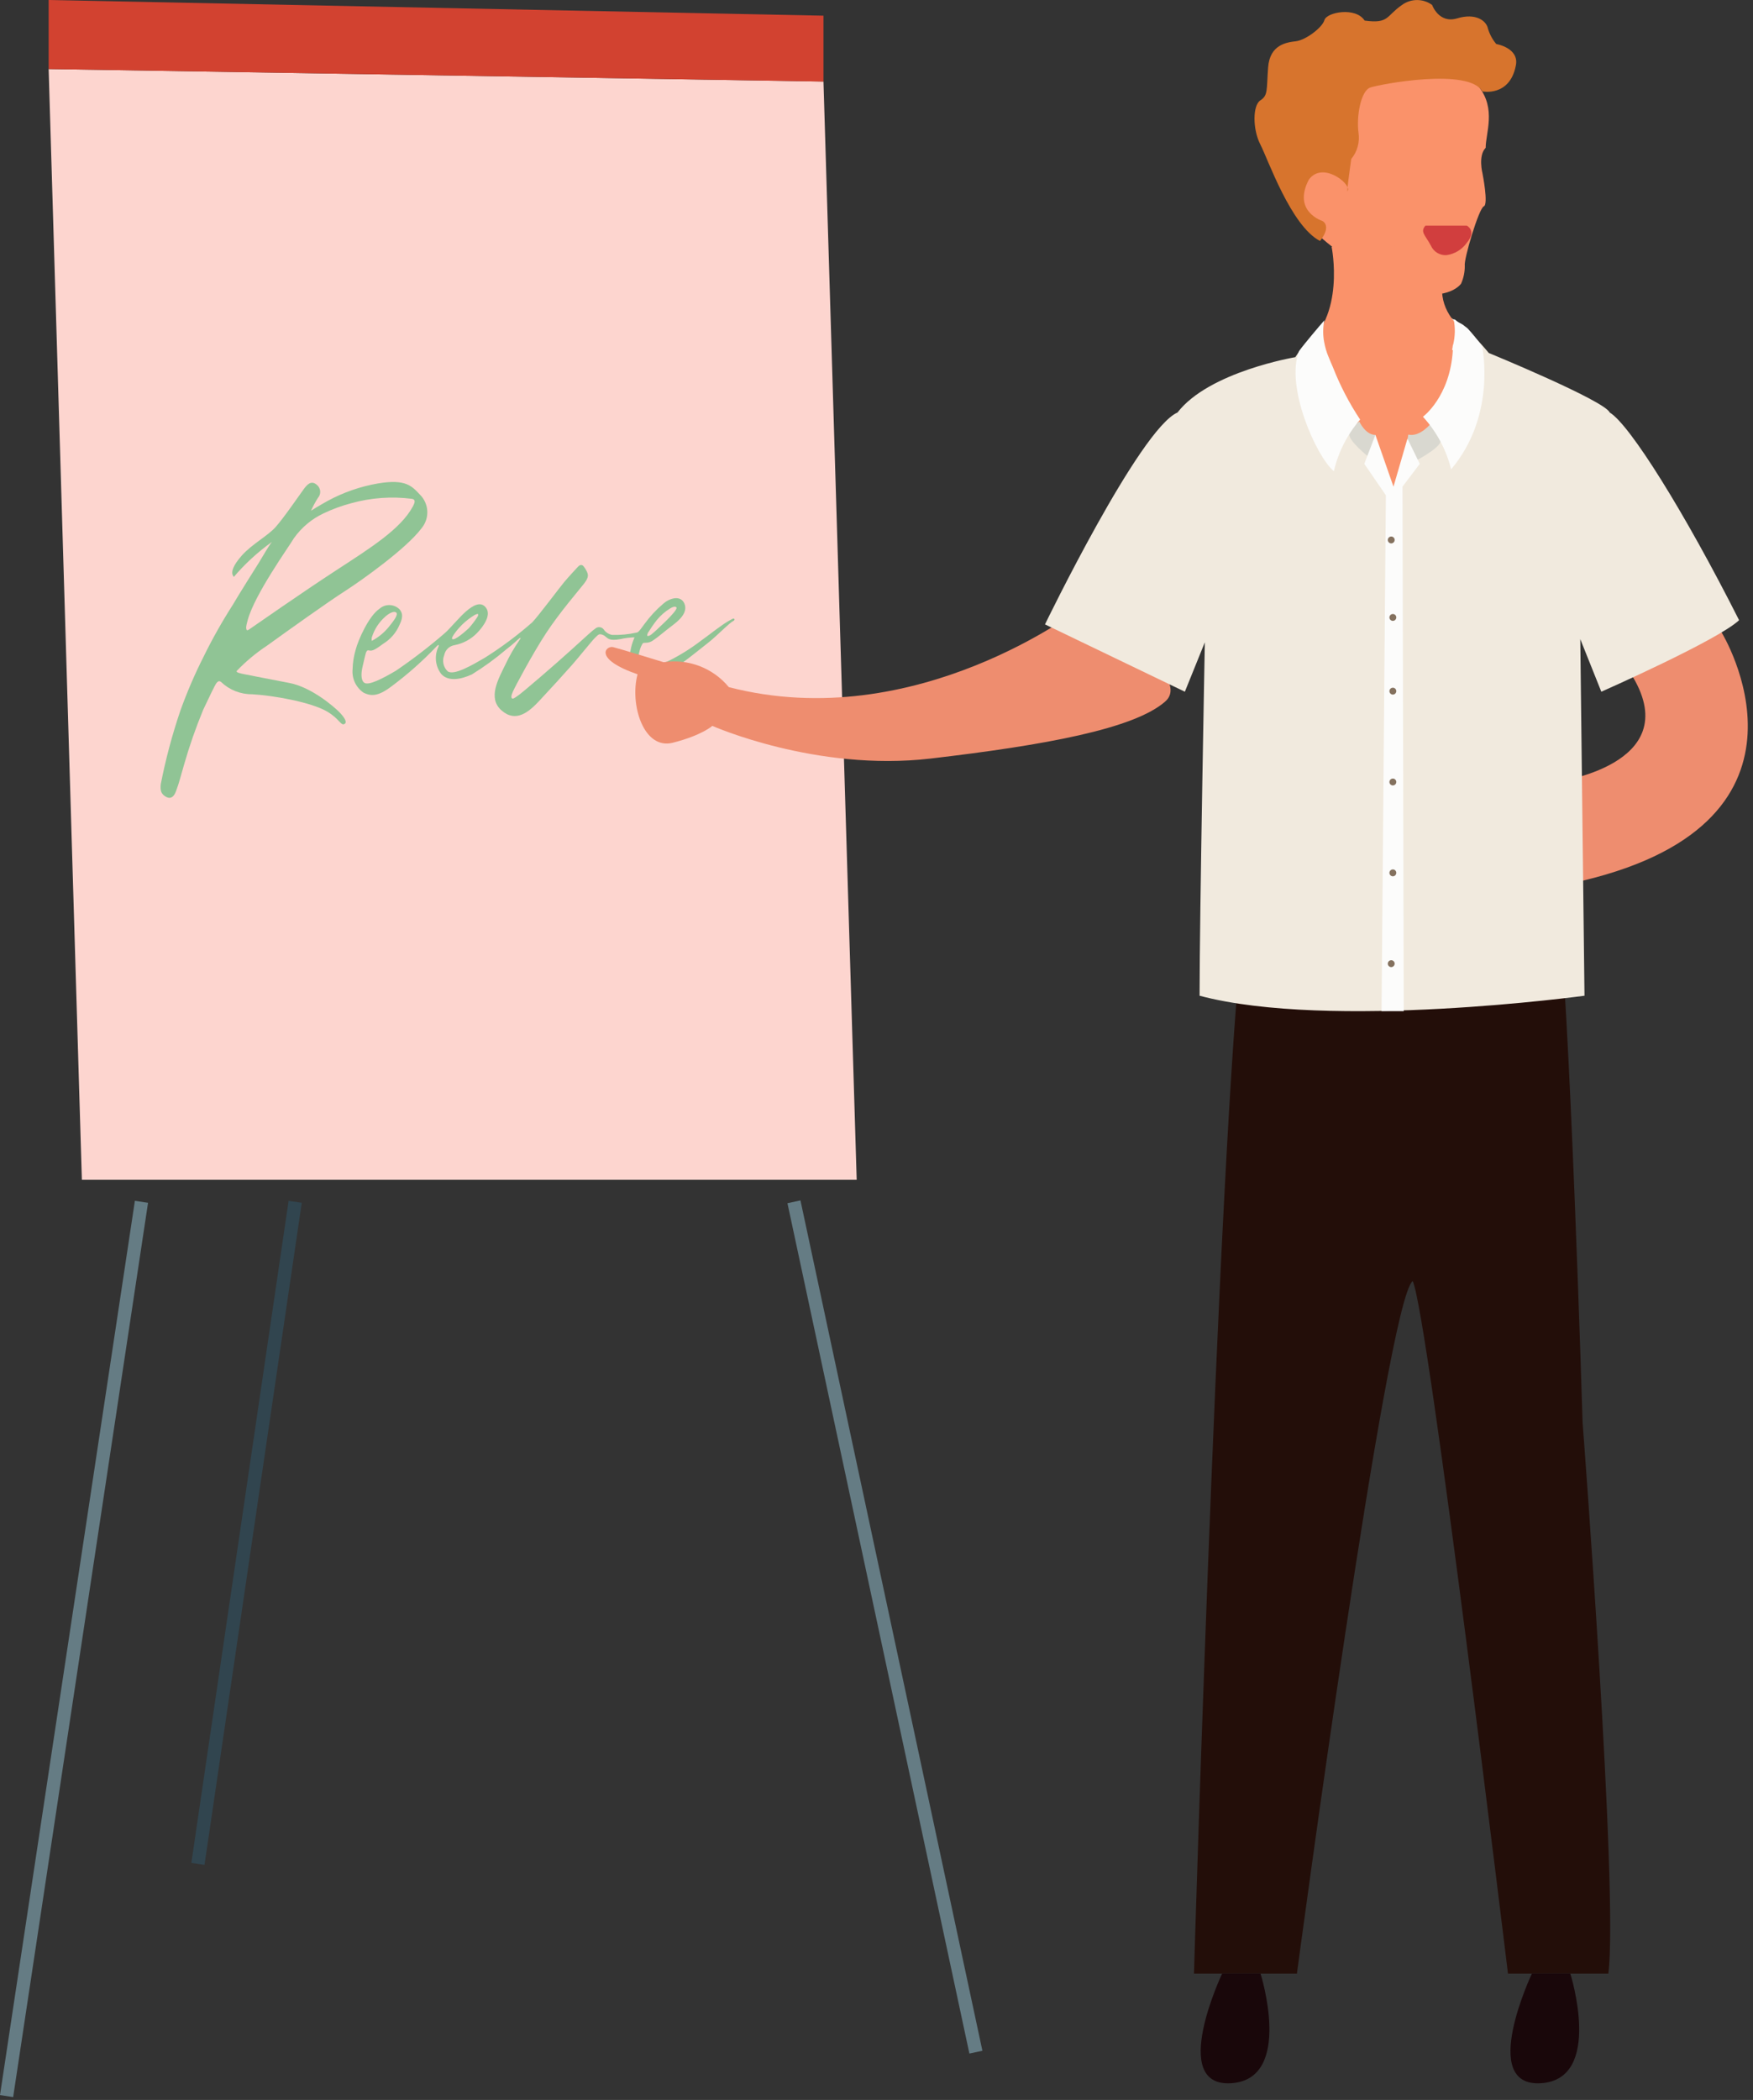 <svg width="248" height="297" viewBox="0 0 248 297" fill="none" xmlns="http://www.w3.org/2000/svg">
<rect x="0" y="0" width="248" height="297" fill="#333333" stroke="none"/>
<g clip-path="url(#clip0_108_72)">
<path d="M6.882 9.763L11.582 166.863H121.198L116.498 11.536L6.882 9.763Z" fill="#FDD5CF"/>
<path d="M0.93 296.452L20.013 169.972" stroke="#657C84" stroke-width="1.882" stroke-miterlimit="10"/>
<path d="M138.062 290.239L112.322 169.972" stroke="#657C84" stroke-width="1.882" stroke-miterlimit="10"/>
<path d="M28.002 263.612L41.76 169.972" stroke="#31454F" stroke-width="1.882" stroke-miterlimit="10"/>
<path d="M6.882 0L116.498 2.219V11.539L6.882 9.763V0Z" fill="#D24230"/>
<path d="M35.048 87.678C36.067 83.994 40.854 77.356 41.59 76.105C42.657 74.606 44.089 73.404 45.752 72.616C47.019 72.01 48.34 71.526 49.698 71.17C52.494 70.39 55.419 70.18 58.298 70.552C58.759 70.639 58.764 70.984 58.398 71.643C56.693 74.816 52.443 77.48 47.556 80.661C42.669 83.842 36.067 88.461 35.241 89.024C34.941 89.23 34.879 89.113 34.854 88.967C34.829 88.821 34.741 88.781 35.047 87.678M37.723 91.354C40.631 89.254 46.373 85.154 48.777 83.614C51.181 82.074 57.514 77.563 59.635 74.714C60.202 74.036 60.493 73.168 60.45 72.285C60.406 71.402 60.031 70.567 59.4 69.948C58.257 68.731 57.394 67.728 53.52 68.365C51.001 68.794 48.57 69.636 46.326 70.858C46.326 70.858 44.835 71.689 43.997 72.236C44.28 71.606 44.608 70.998 44.979 70.416C45.094 70.286 45.182 70.133 45.237 69.968C45.291 69.803 45.312 69.628 45.297 69.454C45.281 69.281 45.231 69.112 45.148 68.959C45.066 68.806 44.953 68.671 44.816 68.563C44.005 67.876 43.434 68.554 42.958 69.198C42.482 69.842 40.086 73.333 38.967 74.569C37.848 75.805 35.638 76.969 34.224 78.553C32.872 80.068 32.731 80.92 32.924 81.333C32.967 81.426 33.016 81.515 33.071 81.601C34.661 79.734 36.475 78.07 38.471 76.645C37.971 77.274 37.413 78.287 36.618 79.589C36.462 79.844 33.537 84.466 32.957 85.506C31.425 87.89 30.033 90.361 28.787 92.906C27.546 95.362 26.457 97.892 25.526 100.481C24.368 103.884 23.44 107.361 22.747 110.889C22.641 111.872 22.847 112.24 23.273 112.557C23.631 112.819 24.394 113.247 24.891 111.921C25.388 110.595 25.543 109.821 26.04 108.146C26.794 105.509 27.698 102.917 28.747 100.383C29.509 98.767 30.421 96.837 30.647 96.573C30.873 96.309 31.047 96.273 31.288 96.464C32.466 97.585 34.035 98.204 35.661 98.187C38.65 98.355 44.051 99.306 46.307 100.652C48.053 101.692 48.221 102.693 48.743 102.388C49.178 102.134 48.676 101.415 48.029 100.742C47.337 100.023 44.075 97.176 40.923 96.59C38.562 96.152 35.573 95.541 34.778 95.396C33.983 95.251 33.35 95.096 33.485 94.896C34.761 93.562 36.182 92.374 37.72 91.353" fill="#90C495"/>
<path d="M52.59 90.182C52.946 89.013 53.626 87.969 54.551 87.17C55.126 86.67 55.762 86.387 56.051 86.63C56.413 86.93 55.569 87.978 54.908 88.781C54.263 89.545 53.477 90.177 52.593 90.643C52.568 90.49 52.568 90.335 52.593 90.182M65.375 88.349C65.919 87.818 66.523 87.353 67.175 86.962C67.43 86.852 67.552 86.801 67.612 86.84C67.672 86.879 67.664 87.102 67.512 87.295C67.159 87.835 66.767 88.347 66.34 88.83C65.905 89.236 64.34 90.643 63.981 90.383C63.712 90.191 64.963 88.73 65.375 88.349ZM91.634 89.549C92.025 88.915 92.449 88.302 92.905 87.713C93.438 87.055 94.081 86.493 94.805 86.054C95.405 85.676 95.644 85.821 95.705 85.925C95.826 86.15 95 87.064 94.133 87.905C93.266 88.746 92.57 89.405 92.133 89.745C91.81 89.996 91.6 89.963 91.568 89.914C91.536 89.865 91.568 89.732 91.641 89.549M103.885 87.53C103.836 87.465 103.711 87.481 103.585 87.546C103.058 87.82 102.551 88.133 102.07 88.481C101.111 89.149 100.135 89.927 99.176 90.611C97.784 91.68 96.295 92.616 94.728 93.406C92.582 94.453 91.088 94.626 90.617 94.273C90.146 93.92 90.257 92.843 90.471 92.114C90.543 91.769 90.67 91.437 90.848 91.132C90.939 90.982 90.89 90.908 91.348 90.908C91.767 90.911 92.174 90.766 92.496 90.498C93.006 90.177 94.17 89.172 95.072 88.498C95.974 87.824 97.372 86.681 96.827 85.377C96.282 84.073 94.647 84.649 93.84 85.377C92.849 86.216 91.962 87.171 91.197 88.221C90.285 89.514 90.212 89.428 90.043 89.472C88.913 89.72 87.757 89.829 86.6 89.796C86.359 89.754 86.129 89.663 85.924 89.53C85.719 89.397 85.543 89.224 85.407 89.021C85.34 88.932 85.256 88.858 85.16 88.803C85.063 88.748 84.957 88.714 84.846 88.702C84.736 88.69 84.625 88.7 84.519 88.733C84.412 88.766 84.314 88.82 84.23 88.892C83.748 89.224 83.142 89.799 80.837 91.892C78.532 93.985 73.798 98.064 73.228 98.42C72.834 98.691 72.561 98.886 72.433 98.769C72.305 98.652 72.293 98.417 72.572 97.785C72.851 97.153 75.298 92.539 77.23 89.585C79.162 86.631 81.92 83.453 82.63 82.536C83.34 81.619 83.248 81.25 82.94 80.676C82.831 80.456 82.695 80.251 82.535 80.064C82.446 79.95 82.141 79.749 81.785 80.136C81.429 80.523 80.44 81.579 79.819 82.32C79.198 83.061 76.183 87.098 75.297 88.02C73.208 89.853 70.978 91.519 68.628 93.002C66.865 94.032 64.191 95.609 63.319 94.934C63.022 94.645 62.819 94.274 62.734 93.868C62.649 93.463 62.688 93.042 62.844 92.658C62.912 92.303 63.087 91.977 63.346 91.725C63.605 91.473 63.935 91.306 64.292 91.247C65.517 91.016 66.639 90.41 67.503 89.512C68.446 88.534 69.503 87.002 68.772 85.979C68.041 84.956 66.894 85.64 65.935 86.465C64.976 87.29 63.693 88.871 62.951 89.523C60.749 91.431 58.438 93.209 56.029 94.848C54.087 96 52.18 96.961 51.566 96.584C50.952 96.207 51.166 94.929 51.232 94.561C51.298 94.193 51.719 92.486 51.719 92.486C51.784 92.234 51.904 91.935 52.119 91.977C52.569 92.065 52.788 92.115 54.207 91.05C55.239 90.422 56.048 89.486 56.52 88.374C57.148 87.101 56.843 86.574 56.52 86.174C56.145 85.804 55.643 85.59 55.115 85.577C54.588 85.563 54.076 85.751 53.682 86.101C52.166 87.118 50.652 90.559 50.314 91.901C50.05 92.794 49.904 93.718 49.882 94.649C49.822 95.282 49.93 95.921 50.195 96.499C50.461 97.078 50.875 97.575 51.395 97.942C52.495 98.519 53.541 98.483 55.395 97.066C57.668 95.375 59.793 93.492 61.745 91.438C61.882 91.3 61.984 91.185 62.045 91.23C62.106 91.275 62.071 91.377 61.999 91.53C61.719 92.138 61.61 92.811 61.682 93.476C61.755 94.141 62.006 94.774 62.41 95.308C63.777 96.855 66.467 95.493 66.743 95.392C68.465 94.331 70.103 93.14 71.643 91.828C72.687 91.039 73.211 90.477 73.328 90.405C73.466 90.272 73.612 90.175 73.641 90.217C73.67 90.259 73.568 90.417 73.461 90.574C72.732 91.626 72.092 92.736 71.547 93.894C70.523 95.994 68.927 98.716 70.966 100.488C73.005 102.26 74.834 100.672 76.266 99.15C77.698 97.628 79.993 95.108 80.941 94.028C81.889 92.948 83.759 90.609 84.152 90.234C84.545 89.859 84.641 89.706 84.905 89.702C85.182 89.724 85.444 89.837 85.651 90.023C85.993 90.26 86.159 90.69 87.779 90.387C88.431 90.24 89.096 90.156 89.764 90.136C89.38 91.038 89.143 91.997 89.064 92.975C89.066 93.33 89.141 93.681 89.285 94.005C89.429 94.33 89.639 94.621 89.901 94.861C90.315 95.16 90.786 95.37 91.285 95.478C91.784 95.587 92.3 95.59 92.801 95.489C94.088 95.241 95.299 94.693 96.334 93.889C97.655 92.944 98.821 91.972 100.153 90.931C101.485 89.89 103.181 88.081 103.764 87.818C103.936 87.718 103.926 87.601 103.878 87.537" fill="#90C495"/>
<path d="M243.555 89.442C243.555 89.442 259.901 115.96 223.969 124.542C188.037 133.124 220.108 110.597 220.108 110.597C220.108 110.597 238.363 108.215 231.033 95.788C223.703 83.361 243.555 89.442 243.555 89.442Z" fill="#EE8D6F"/>
<path d="M209.218 12.283L208.091 6.302L190.321 9.292L189.541 21.992L181.741 22.425L183.301 27.019L185.815 31.354L186.509 33.261C186.509 33.261 193.79 39.849 199.425 41.236C205.06 42.623 206.706 40.109 206.706 40.109C207.057 39.318 207.234 38.461 207.226 37.595C207.053 36.728 209.22 29.447 209.913 29.187C210.606 28.927 209.731 24.534 209.731 24.534C209.731 24.534 209.08 22.006 210.181 20.905C210.181 18.825 211.681 15.405 209.22 12.283" fill="#FA926A"/>
<path d="M209.706 12.933C209.706 12.933 213.573 13.722 214.441 9.303C214.993 6.778 211.679 6.225 211.679 6.225C211.135 5.579 210.731 4.827 210.495 4.016C210.258 2.916 208.759 1.806 206.155 2.595C203.551 3.384 202.604 0.701 202.604 0.701C201.985 0.249 201.239 0.006 200.473 0.006C199.707 0.006 198.961 0.249 198.342 0.701C196.054 2.279 196.527 3.384 193.055 2.911C191.792 0.938 187.689 1.727 187.373 2.832C187.057 3.937 184.69 5.673 183.348 5.832C182.006 5.991 179.639 6.305 179.402 9.541C179.165 12.777 179.402 13.486 178.302 14.197C177.202 14.908 177.202 18.297 178.302 20.431C179.402 22.565 182.642 31.953 186.746 34.083C188.482 31.874 187.061 31.242 187.061 31.242C187.061 31.242 182.8 29.901 185.167 25.403C187.061 22.798 191.007 25.876 190.691 26.903C190.375 27.93 191.165 22.484 191.165 22.484C191.587 21.973 191.897 21.378 192.073 20.739C192.25 20.1 192.29 19.431 192.191 18.775C191.875 16.486 192.506 12.856 193.848 12.383C195.19 11.91 207.816 9.542 209.71 12.935" fill="#D7742D"/>
<path d="M201.659 31.911H207.504C207.504 31.911 208.982 32.618 207.504 34.352C207.167 34.824 206.737 35.222 206.24 35.52C205.742 35.818 205.189 36.011 204.614 36.086C204.156 36.11 203.702 35.993 203.311 35.752C202.921 35.511 202.614 35.157 202.43 34.737C201.595 33.196 200.888 32.81 201.659 31.911Z" fill="#D13E3E"/>
<path d="M176.559 126.567C176.559 126.567 203.868 133.485 220.253 126.567C222.074 140.567 223.894 201.211 223.894 201.211C223.894 201.211 228.994 267.844 227.535 279.132H213.335C213.335 279.132 202.047 185.918 199.862 181.184C196.221 183.733 183.477 279.132 183.477 279.132H168.913C168.913 279.132 172.918 144.409 176.559 126.567Z" fill="#230E09"/>
<path d="M216.719 279.132C216.719 279.132 209.119 295.191 217.997 294.632C226.875 294.073 222.157 279.132 222.157 279.132H216.719Z" fill="#19070A"/>
<path d="M172.894 279.132C172.894 279.132 165.294 295.191 174.172 294.632C183.05 294.073 178.332 279.132 178.332 279.132H172.894Z" fill="#19070A"/>
<path d="M152.987 85.926C152.987 85.926 129.607 104.046 103.107 97.181C102.006 95.846 100.578 94.819 98.961 94.201C97.345 93.584 95.596 93.397 93.885 93.658C93.885 93.658 87.725 91.764 86.741 91.522C85.757 91.28 83.809 93.146 90.194 95.368C89.063 99.631 91.045 106.099 95.185 105.045C99.325 103.991 100.774 102.661 100.774 102.661C100.774 102.661 115.443 109.175 131.625 107.286C147.807 105.397 160.47 103.079 164.851 99.212C169.232 95.345 152.987 85.926 152.987 85.926Z" fill="#EE8D6F"/>
<path d="M210.622 49.922C210.622 49.922 226.988 56.645 227.732 58.342C230.559 60.042 238.295 72.388 246.032 87.712C243.056 90.539 226.542 97.83 226.542 97.83L223.566 90.391L224.161 140.827C224.161 140.827 188.156 145.737 169.707 140.827C169.707 129.404 170.451 90.837 170.451 90.837L167.624 97.83L147.836 88.308C147.836 88.308 161.227 60.662 166.583 58.342C171.046 52.556 183.246 50.517 183.246 50.517C184.442 48.616 186.055 47.012 187.962 45.827C189.87 44.641 192.022 43.904 194.256 43.673C201.695 43.073 204.82 42.929 210.622 49.922Z" fill="#F1EADE"/>
<path d="M187.361 47.332L205.938 48.191L207.186 52.015L203.845 60.915L200.857 63.101L197.274 70.201L192.736 62.049L184.785 51.467L187.361 47.332Z" fill="#FA926A"/>
<path d="M209.037 50.842C208.809 49.982 208.797 49.078 209.001 48.212C206.021 46.332 203.919 43.995 204.001 40.705C204.201 32.298 188.386 34.905 188.386 34.905C188.386 34.905 190.44 44.924 184.318 49.158C184.64 49.797 184.83 50.494 184.877 51.208C184.924 51.922 184.826 52.638 184.591 53.314C189.165 57.514 194.326 61.043 200.578 61.483C202.016 61.587 203.459 61.363 204.798 60.828C206.137 60.293 207.337 59.461 208.307 58.395C208.172 57.719 208.172 57.023 208.308 56.347C208.444 55.671 208.713 55.028 209.099 54.457C208.664 53.296 208.644 52.021 209.04 50.847" fill="#FA926A"/>
<path d="M192.305 59.625C192.305 59.625 193.185 61.525 194.581 61.505C194.577 62.601 194.172 63.658 193.443 64.476C193.443 64.476 190.929 62.448 190.891 61.505C190.853 60.562 192.305 59.625 192.305 59.625Z" fill="#D9D8D0"/>
<path d="M202.533 59.775C202.533 59.775 200.957 61.854 199.233 61.468C198.961 62.806 199.196 64.198 199.89 65.374C199.89 65.374 203.526 63.563 203.812 62.427C204.098 61.291 202.536 59.775 202.536 59.775" fill="#D9D8D0"/>
<path d="M194.58 61.505L197.138 68.827L199.113 62.027L200.856 65.601L198.416 68.826L198.59 143.008H195.452L196.062 70.047L193.011 65.601L194.58 61.505Z" fill="#FCFCFB"/>
<path d="M197.305 76.367C197.305 76.463 197.277 76.558 197.223 76.638C197.17 76.718 197.094 76.781 197.005 76.818C196.916 76.855 196.818 76.865 196.723 76.846C196.629 76.827 196.542 76.781 196.474 76.712C196.405 76.644 196.359 76.557 196.34 76.463C196.322 76.368 196.331 76.27 196.368 76.181C196.405 76.092 196.468 76.016 196.548 75.963C196.628 75.909 196.723 75.881 196.819 75.881C196.883 75.881 196.946 75.894 197.005 75.918C197.064 75.942 197.118 75.978 197.163 76.023C197.208 76.069 197.244 76.122 197.268 76.181C197.292 76.24 197.305 76.303 197.305 76.367Z" fill="#84715E"/>
<path d="M197.536 87.324C197.536 87.42 197.508 87.515 197.454 87.595C197.401 87.675 197.325 87.738 197.236 87.775C197.147 87.812 197.049 87.821 196.954 87.803C196.86 87.784 196.773 87.737 196.705 87.669C196.637 87.601 196.59 87.514 196.571 87.42C196.553 87.325 196.562 87.227 196.599 87.138C196.636 87.049 196.699 86.973 196.779 86.92C196.859 86.866 196.954 86.838 197.05 86.838C197.179 86.838 197.303 86.889 197.394 86.98C197.485 87.072 197.536 87.195 197.536 87.324Z" fill="#84715E"/>
<path d="M197.536 97.749C197.536 97.845 197.508 97.94 197.454 98.02C197.401 98.1 197.325 98.163 197.236 98.2C197.147 98.237 197.049 98.246 196.954 98.228C196.86 98.209 196.773 98.162 196.705 98.094C196.637 98.026 196.59 97.939 196.571 97.845C196.553 97.75 196.562 97.652 196.599 97.563C196.636 97.474 196.699 97.398 196.779 97.345C196.859 97.291 196.954 97.263 197.05 97.263C197.179 97.263 197.303 97.314 197.394 97.405C197.485 97.496 197.536 97.62 197.536 97.749Z" fill="#84715E"/>
<path d="M197.536 110.598C197.536 110.694 197.508 110.789 197.454 110.869C197.401 110.949 197.325 111.012 197.236 111.049C197.147 111.086 197.049 111.095 196.954 111.077C196.86 111.058 196.773 111.012 196.705 110.943C196.637 110.875 196.59 110.788 196.571 110.694C196.553 110.599 196.562 110.501 196.599 110.412C196.636 110.323 196.699 110.247 196.779 110.194C196.859 110.14 196.954 110.112 197.05 110.112C197.179 110.112 197.303 110.163 197.394 110.254C197.485 110.345 197.536 110.469 197.536 110.598Z" fill="#84715E"/>
<path d="M197.536 123.449C197.536 123.545 197.508 123.64 197.454 123.72C197.401 123.8 197.325 123.863 197.236 123.9C197.147 123.937 197.049 123.946 196.954 123.928C196.86 123.909 196.773 123.863 196.705 123.794C196.637 123.726 196.59 123.639 196.571 123.545C196.553 123.45 196.562 123.352 196.599 123.263C196.636 123.174 196.699 123.098 196.779 123.045C196.859 122.991 196.954 122.963 197.05 122.963C197.179 122.963 197.303 123.014 197.394 123.105C197.485 123.196 197.536 123.32 197.536 123.449Z" fill="#84715E"/>
<path d="M197.305 136.292C197.305 136.388 197.277 136.483 197.223 136.563C197.17 136.643 197.094 136.706 197.005 136.743C196.916 136.78 196.818 136.789 196.723 136.771C196.629 136.752 196.542 136.706 196.474 136.637C196.405 136.569 196.359 136.482 196.34 136.388C196.322 136.293 196.331 136.195 196.368 136.106C196.405 136.017 196.468 135.941 196.548 135.888C196.628 135.834 196.723 135.806 196.819 135.806C196.883 135.806 196.946 135.819 197.005 135.843C197.064 135.867 197.118 135.903 197.163 135.948C197.208 135.993 197.244 136.047 197.268 136.106C197.292 136.165 197.305 136.228 197.305 136.292Z" fill="#84715E"/>
<path d="M187.918 50.396C187.662 49.769 187.47 49.118 187.347 48.452C187.138 47.413 187.142 46.342 187.358 45.304C186.458 46.346 184.581 48.552 183.786 49.648C181.793 54.563 186.177 64.526 188.701 66.648C189.326 63.946 190.603 61.438 192.42 59.342C190.878 57.019 189.588 54.538 188.573 51.942C188.349 51.427 188.124 50.912 187.918 50.39" fill="#FCFCFB"/>
<path d="M207.595 46.415C207.495 46.34 207.381 46.259 207.26 46.166C207.177 46.102 207.099 46.034 207.018 45.966C206.884 45.874 206.744 45.792 206.599 45.72C206.326 45.587 206.075 45.413 205.855 45.204C205.786 45.19 205.722 45.17 205.655 45.153C205.889 46.321 205.868 47.527 205.593 48.686C205.576 48.751 205.552 48.806 205.531 48.866C205.51 49.075 205.476 49.283 205.431 49.489C205.468 49.501 205.504 49.512 205.538 49.525C205.138 56.145 201.306 58.942 201.306 58.942C203.238 61.048 204.608 63.606 205.291 66.381C211.8 58.681 209.674 48.981 209.674 48.981C209.041 48.079 208.346 47.221 207.596 46.414" fill="#FCFCFB"/>
</g>
<defs>
<clipPath id="clip0_108_72">
<rect width="247.265" height="296.593" fill="white"/>
</clipPath>
</defs>
</svg>
